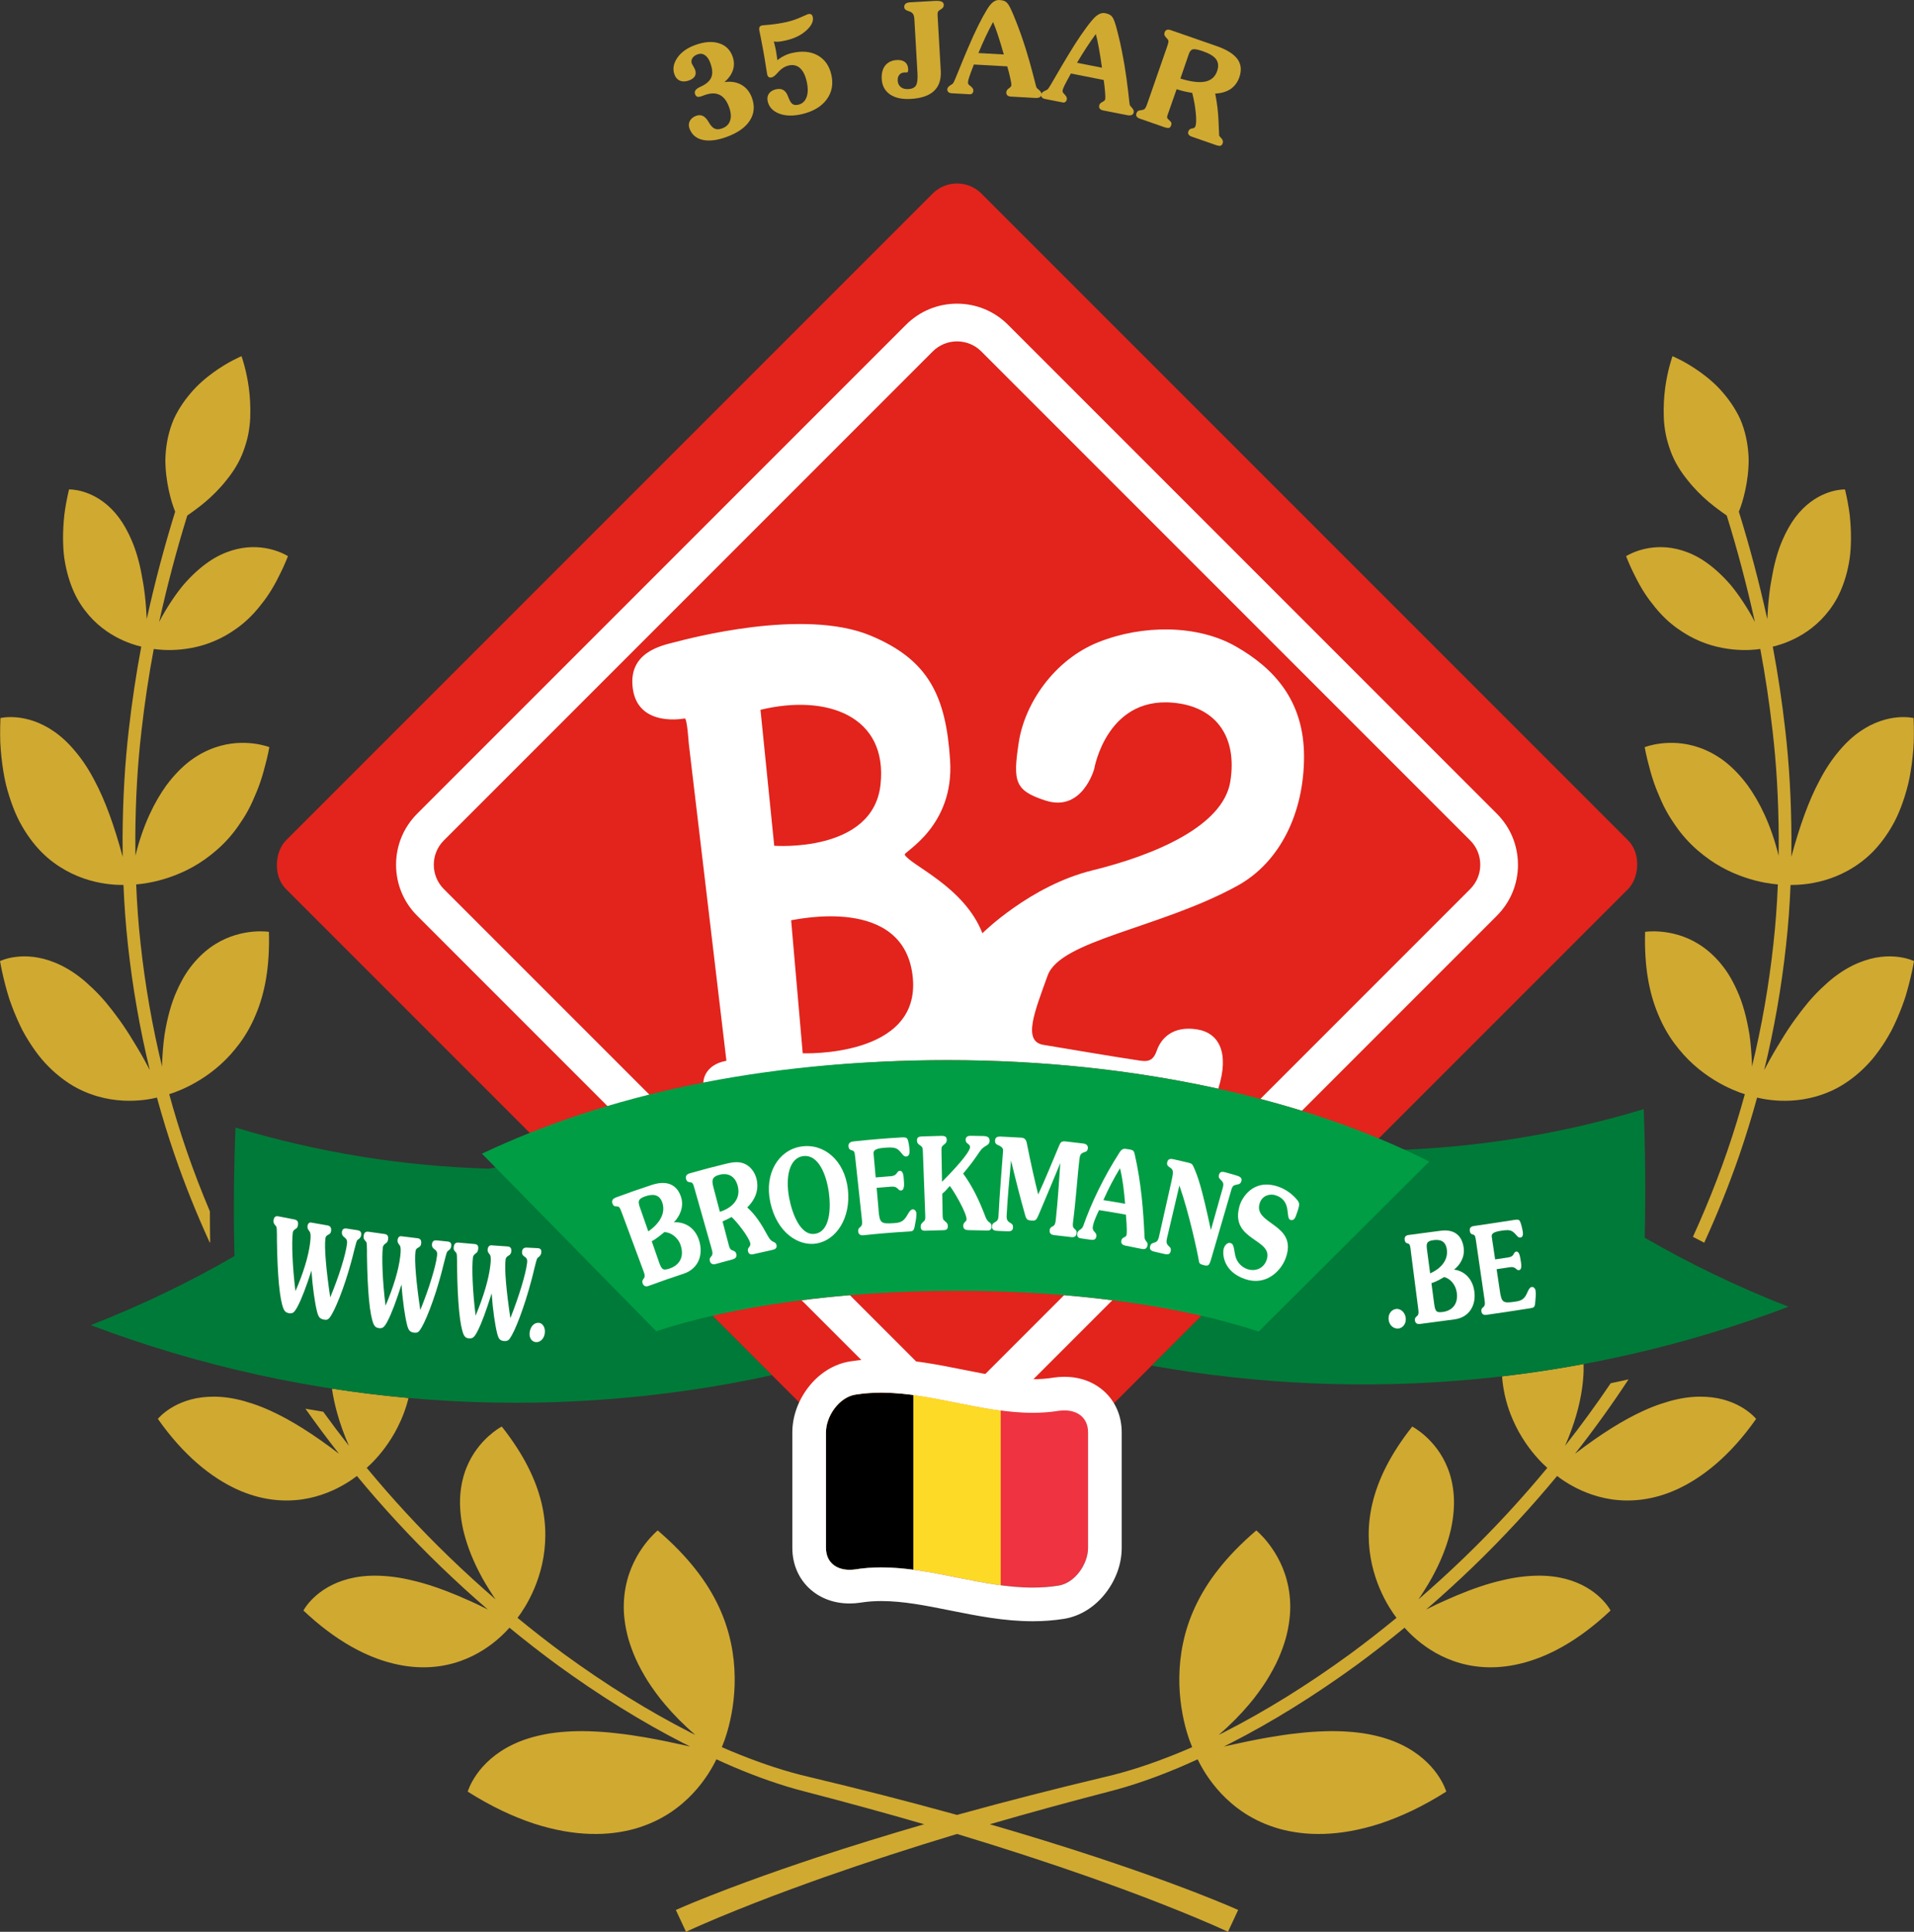 <?xml version="1.0" encoding="UTF-8"?>
<svg id="Layer_2" data-name="Layer 2" xmlns="http://www.w3.org/2000/svg" xmlns:xlink="http://www.w3.org/1999/xlink" viewBox="0 0 796.39 803.63">
  <rect x="0" y="0" width="796.39" height="803.63" fill="#333333" stroke="none"/>
  <defs>
    <style>
      .cls-1 {
        fill: none;
      }

      .cls-2 {
        fill: #ef3340;
      }

      .cls-3 {
        fill: #e2241c;
      }

      .cls-4 {
        fill: #d0a931;
      }

      .cls-5 {
        clip-path: url(#clippath-1);
      }

      .cls-6 {
        fill: #fff;
      }

      .cls-7 {
        fill: #007a38;
      }

      .cls-8 {
        fill: #fdda25;
      }

      .cls-9 {
        fill: #009d44;
      }
    </style>
    <clipPath id="clippath-1">
      <path class="cls-1" d="M440.41,659.63c-28.14,4.49-56.28-11.26-84.42-6.76-6.8,1.03-12.31-2.12-12.31-8.93,0-16.02,0-32.05,0-48.07,0-6.79,5.51-14.66,12.31-15.7,28.14-4.49,56.28,11.26,84.42,6.77,6.8-1.03,12.31,2.12,12.31,8.93,0,16.02,0,32.05,0,48.07,0,6.79-5.51,14.66-12.31,15.7Z"/>
    </clipPath>
  </defs>
  <g id="Laag_1" data-name="Laag 1">
    <g id="broekmans-logo-35j-be">
      <g>
        <path class="cls-4" d="M75.18,479.65l-2.5.87c4.23,12.26,9.1,24.41,14.58,36.37.06-.03.12-.07.18-.1-.07-4.28-.1-8.57-.11-12.86-3.52-8.31-6.74-16.69-9.65-25.14-2.68-7.77-5.1-15.65-7.28-23.6,1.32-.41,3.08-1.04,5.12-1.93,4.56-1.97,10.51-5.28,16.15-10.34,1.41-1.27,2.81-2.64,4.15-4.13,1.34-1.49,2.65-3.09,3.94-4.82,2.56-3.47,4.81-7.4,6.66-11.88,3.83-9.01,5.87-20.08,5.47-34.44,0,0-2.65-.44-6.77-.06-2.05.19-4.48.59-7.11,1.38-2.64.79-5.48,1.97-8.33,3.74-2.86,1.76-5.75,4.13-8.53,7.3-1.38,1.59-2.77,3.38-4.03,5.4-1.24,2.01-2.43,4.26-3.53,6.76-2.29,5.03-3.95,11.03-5.13,18.3-.51,3.61-.83,7.52-1.01,11.77-.02.48-.01.98-.02,1.47-4.08-16.8-7.07-33.91-8.94-51.17l-2.63.29,2.63-.3c-.88-7.91-1.48-16.07-1.83-24.61,1.38-.11,3.24-.32,5.43-.74,4.89-.9,11.43-2.8,18.06-6.48,3.34-1.85,6.62-4.13,9.86-6.95,3.27-2.82,6.38-6.17,9.14-10.15,1.39-1.99,2.81-4.15,4.06-6.48,1.28-2.33,2.37-4.84,3.49-7.54,1.13-2.7,2.13-5.6,2.98-8.72.4-1.56.85-3.17,1.27-4.84.42-1.68.79-3.41,1.12-5.2,0,0-2.51-1.01-6.61-1.52-4.11-.5-9.8-.52-16.18,1.72-3.19,1.12-6.56,2.82-9.98,5.33-3.34,2.52-6.71,5.85-10.01,10.27-4.97,6.85-9.74,16.37-12.95,29.34-.03-2.5-.05-5.03-.04-7.61.09-15.83.93-30.28,2.55-44.18l-2.63-.31,2.63.3c1.3-11.54,3.02-22.99,5.12-34.18,1.11.16,2.54.31,4.22.39,4.2.19,9.95-.12,16.14-1.95,3.09-.91,6.29-2.21,9.46-4,3.15-1.8,6.45-4.06,9.5-6.97,1.54-1.46,3.04-3.07,4.48-4.85,1.45-1.79,2.95-3.73,4.33-5.88,1.39-2.15,2.72-4.49,3.96-7.04,1.3-2.55,2.59-5.31,3.75-8.31,0,0-1.92-1.26-5.25-2.34-3.33-1.06-8.07-1.95-13.75-1.05-2.84.45-5.92,1.35-9.18,2.92-3.27,1.57-6.56,3.84-10.04,6.98-1.73,1.58-3.48,3.38-5.26,5.42-1.72,2.06-3.42,4.39-5.14,6.98-.85,1.3-1.71,2.67-2.57,4.11-.82,1.37-1.64,2.82-2.4,4.35.05-.22.09-.45.14-.67,3.27-14.76,7.16-29.43,11.57-43.62.94-.63,2-1.41,3.22-2.3,1.3-.95,2.72-2.05,4.18-3.28,2.94-2.48,6.04-5.51,8.82-9.05,2.89-3.52,5.44-7.56,7.14-12.17.82-2.31,1.55-4.61,1.99-6.93.46-2.31.72-4.62.83-6.89.17-4.56-.08-8.87-.6-12.66-1.04-7.57-3.02-12.99-3.02-12.99,0,0-5.25,2.1-11.59,6.67-3.17,2.29-6.64,5.18-9.65,8.79-1.53,1.8-2.99,3.75-4.31,5.86-1.3,2.11-2.54,4.35-3.4,6.8-1.81,4.88-2.59,9.87-2.73,14.58-.04,4.74.58,9.2,1.4,13.01.41,1.91.87,3.65,1.34,5.19.44,1.44.92,2.7,1.33,3.77-4.45,14.34-8.39,29.16-11.69,44.09-.05.21-.09.43-.13.64-.11-1.71-.22-3.37-.32-4.96-.12-1.69-.27-3.33-.45-4.9-.36-3.16-.85-6.1-1.39-8.83-.5-2.71-1.1-5.22-1.78-7.54-1.35-4.65-3.1-8.56-4.91-11.79-1.81-3.24-3.84-5.84-5.91-7.91-4.16-4.15-8.54-6.2-11.9-7.17s-5.69-.87-5.69-.87c-.87,3.77-1.55,7.32-1.96,10.7-.36,3.4-.53,6.6-.52,9.61.03,3.01.16,5.8.55,8.45.4,2.64.94,5.1,1.6,7.39,1.33,4.57,3.05,8.41,5.21,11.7,2.14,3.28,4.54,5.96,7,8.15,4.93,4.37,10.13,6.81,14.09,8.19,1.6.56,2.99.94,4.09,1.2-2.12,11.32-3.86,22.89-5.18,34.56h0c-.82,7.05-1.44,14.24-1.87,21.66-.43,7.43-.67,15.09-.72,23.11,0,2.75.02,5.45.05,8.12-3.59-13.26-7.36-23.57-11.64-31.59-2.63-5.1-5.48-9.27-8.41-12.67-2.83-3.38-5.75-5.98-8.62-7.96-5.75-3.97-11.29-5.42-15.4-5.8-4.12-.38-6.8.28-6.8.28-.1,2.36-.14,4.65-.13,6.87,0,2.21.07,4.35.27,6.43.34,4.16.87,8.03,1.56,11.61.69,3.58,1.7,6.91,2.75,9.95,1.07,3.06,2.22,5.84,3.57,8.38,2.72,5.09,5.8,9.19,9.04,12.49,3.26,3.3,6.8,5.8,10.21,7.7,6.85,3.8,13.48,5.21,18.4,5.73,2.25.24,4.13.29,5.52.28.36,8.66.97,16.94,1.86,24.97.95,8.78,2.19,17.52,3.71,26.2,1.51,8.68,3.31,17.3,5.39,25.84-.26-.5-.54-1.01-.8-1.5-1.99-3.79-4.03-7.27-6.03-10.48-3.83-6.45-7.8-11.77-11.46-16.19-1.86-2.2-3.73-4.17-5.58-5.92-1.84-1.76-3.58-3.31-5.36-4.66-3.52-2.7-6.97-4.63-10.22-5.95-3.26-1.33-6.3-2.06-9.03-2.39-2.74-.33-5.2-.25-7.25,0-4.1.5-6.6,1.74-6.6,1.74.83,4.71,1.91,9.07,3.06,13.1.56,2.02,1.24,3.94,1.94,5.79.69,1.84,1.41,3.61,2.16,5.29.74,1.69,1.51,3.3,2.29,4.83.83,1.53,1.69,2.98,2.55,4.36,1.73,2.76,3.52,5.23,5.35,7.43,3.75,4.39,7.72,7.71,11.61,10.22,1.94,1.26,3.92,2.3,5.89,3.16,1.96.86,3.89,1.55,5.77,2.1,7.53,2.17,14.31,2.06,19.23,1.48,2.24-.27,4.09-.64,5.45-.97,2.21,8.06,4.66,16.04,7.37,23.91l2.51-.86Z"/>
        <path class="cls-4" d="M725.48,585.88c-3.49-2.21-8.74-4.44-15.7-4.8-3.5-.2-7.43.05-11.77.98-2.17.46-4.41,1.11-6.82,1.91-2.41.8-4.92,1.78-7.53,2.99-8.21,3.74-17.48,9.52-28.32,17.8,7.9-10.05,15.34-20.38,22.26-30.93-2.47.56-4.94,1.09-7.41,1.6-5.98,8.85-12.31,17.54-18.98,26.02,3.88-8.88,6.06-16.8,7.05-23.72.39-2.69.6-5.24.66-7.62.02-.91.02-1.8-.01-2.67-11.26,2.11-22.58,3.82-33.93,5.13.26,3.5.84,6.79,1.65,9.87.77,2.94,1.75,5.69,2.88,8.25,3.03,6.96,7.06,12.39,10.4,16.06,1.5,1.67,2.86,2.96,3.9,3.88-5.24,6.33-10.66,12.55-16.27,18.62-11.69,12.68-24.2,24.74-37.36,36.11.27-.39.55-.78.81-1.18,2.32-3.56,4.39-6.89,6.04-10.18,3.38-6.51,5.45-12.51,6.69-17.83,1.15-5.41,1.48-10.14,1.15-14.36-.33-4.23-1.24-7.88-2.48-11.02-2.46-6.27-6.23-10.59-9.29-13.35-3.08-2.77-5.48-3.99-5.48-3.99-9.15,11.54-14.14,21.99-16.49,31.56-2.33,9.58-1.94,18.3-.29,25.72,1.66,7.44,4.59,13.55,7.16,17.78,1.16,1.91,2.23,3.42,3.07,4.52-6.37,5.22-12.86,10.3-19.51,15.18-8.74,6.36-17.5,12.27-26.22,17.68-8.71,5.4-17.39,10.31-25.96,14.68v.02c-.75.38-1.52.74-2.28,1.11,4.94-4.24,9.09-8.49,12.58-12.63,1.41-1.64,2.7-3.3,3.89-4.94,1.19-1.63,2.3-3.22,3.31-4.8,1.99-3.22,3.66-6.24,4.99-9.22,1.32-2.99,2.35-5.83,3.12-8.55.75-2.75,1.25-5.36,1.54-7.84.61-4.93.31-9.46-.43-13.39-1.5-7.89-4.94-13.77-7.89-17.72-2.97-3.94-5.48-5.95-5.48-5.95-6.42,5.52-11.59,10.86-15.74,16.17-4.17,5.25-7.31,10.49-9.7,15.6-2.39,5.14-4,10.14-5.03,15.09-1.05,4.86-1.5,9.66-1.56,14.15-.13,8.93,1.4,16.94,3.06,22.6.8,2.77,1.64,4.99,2.29,6.55-2.46,1.07-4.94,2.12-7.43,3.11-9.5,3.8-19.15,7.04-29.07,9.33-20.15,4.8-40.23,9.91-60.21,15.43-.38.1-.76.22-1.14.32-.38-.1-.76-.22-1.14-.32-19.98-5.52-40.06-10.63-60.21-15.43-9.92-2.29-19.57-5.53-29.07-9.33-2.5-.99-4.97-2.04-7.43-3.11.65-1.56,1.49-3.78,2.29-6.55,1.66-5.66,3.19-13.67,3.05-22.6-.05-4.49-.51-9.29-1.55-14.15-1.03-4.95-2.65-9.95-5.03-15.09-2.39-5.11-5.54-10.35-9.71-15.6-4.15-5.31-9.31-10.65-15.73-16.17,0,0-2.51,2.01-5.48,5.95-2.96,3.95-6.39,9.83-7.89,17.72-.74,3.93-1.04,8.46-.44,13.39.3,2.48.8,5.09,1.55,7.84.77,2.72,1.8,5.56,3.12,8.55,1.33,2.98,3,6,4.99,9.22,1,1.58,2.11,3.17,3.3,4.8,1.19,1.64,2.49,3.3,3.9,4.94,3.49,4.14,7.64,8.39,12.58,12.63-.76-.37-1.53-.73-2.29-1.11v-.02c-17.13-8.74-34.69-19.63-52.17-32.36-6.65-4.88-13.14-9.96-19.51-15.18.84-1.1,1.91-2.61,3.07-4.52,2.57-4.23,5.49-10.34,7.16-17.78,1.64-7.42,2.04-16.14-.29-25.72-2.34-9.54-7.32-19.95-16.4-31.45-.03-.04-.06-.07-.09-.11,0,0-.07.03-.2.11-.63.34-2.73,1.58-5.28,3.88-3.06,2.76-6.83,7.08-9.3,13.35-1.23,3.14-2.14,6.79-2.48,11.02-.32,4.22,0,8.95,1.16,14.36,1.23,5.32,3.31,11.32,6.69,17.83,1.65,3.29,3.71,6.62,6.03,10.18.26.4.55.79.82,1.18-13.16-11.37-25.67-23.43-37.37-36.11-5.6-6.07-11.02-12.29-16.26-18.62,1.03-.92,2.39-2.21,3.9-3.88,3.24-3.56,7.12-8.76,10.1-15.42.1-.21.2-.42.29-.64,1.24-2.81,2.3-5.86,3.11-9.13-10.65-.95-21.28-2.25-31.87-3.89.48,3.28,1.21,6.78,2.27,10.51,1.17,4.15,2.74,8.58,4.79,13.28-3.67-4.67-7.23-9.4-10.69-14.18-2.47-.4-4.94-.81-7.4-1.25,4.48,6.34,9.13,12.59,13.96,18.73-10.83-8.28-20.11-14.06-28.31-17.8-2.61-1.21-5.12-2.19-7.53-2.99-2.41-.8-4.65-1.45-6.83-1.91-4.34-.93-8.27-1.18-11.77-.98-6.95.36-12.2,2.59-15.69,4.8-3.5,2.21-5.23,4.38-5.23,4.38,10.9,15.51,22.39,24.42,32.69,29.21,10.37,4.77,19.74,5.37,27.43,4.27,7.73-1.15,13.91-4.07,18.15-6.63,1.93-1.17,3.45-2.25,4.55-3.1,5.3,6.4,10.78,12.68,16.45,18.83,11.9,12.9,24.62,25.16,38.01,36.71-.52-.26-1.05-.52-1.56-.77-3.82-1.93-7.54-3.52-10.97-5.01-6.96-2.9-13.14-4.99-18.77-6.28-5.56-1.38-10.58-1.94-15.01-2-4.41-.07-8.3.45-11.68,1.33-6.78,1.77-11.47,4.98-14.46,7.84-2.99,2.85-4.27,5.32-4.27,5.32,13.66,12.91,26.52,19.47,37.58,22.11,11.06,2.67,20.33,1.52,27.71-1.08,7.35-2.58,12.85-6.61,16.54-9.95,1.68-1.52,2.98-2.89,3.9-3.93,6.44,5.28,13.01,10.41,19.73,15.35l1.56-2.13-1.55,2.14c17.71,12.89,35.5,23.93,52.89,32.8v-.02c.85.44,1.7.85,2.54,1.28-6.54-1.47-12.59-2.74-18.2-3.72-2.24-.37-4.4-.72-6.48-1.04-2.09-.31-4.14-.55-6.11-.76-3.91-.48-7.63-.7-11.09-.82-3.45-.12-6.69-.05-9.73.17-3.02.19-5.84.54-8.47,1.03-5.27.99-9.69,2.41-13.49,4.22-7.58,3.58-12.38,8.43-15.21,12.46-2.85,4.03-3.75,7.23-3.75,7.23,9.74,6.19,19,10.47,27.51,13.29,8.57,2.77,16.37,4.09,23.42,4.3,7.03.23,13.3-.66,18.73-2.18,5.49-1.59,10.13-3.8,14.1-6.35,7.96-5.16,13.04-11.44,16.28-16.43,1.57-2.44,2.69-4.55,3.42-6.07,2.49,1.14,5,2.26,7.52,3.33,9.62,4.06,19.55,7.62,29.73,10.19,16.47,4.27,32.87,8.76,49.2,13.49-14.99,4.35-29.9,8.94-44.74,13.83-9.84,3.29-19.67,6.65-29.42,10.26-2.44.89-4.88,1.8-7.31,2.73-2.43.92-4.86,1.85-7.29,2.82-4.87,1.91-9.63,3.85-14.56,6.02l4.24,9.08c4.49-2.09,9.26-4.15,13.97-6.11,2.36-.99,4.74-1.96,7.12-2.91,2.38-.97,4.76-1.92,7.16-2.84,9.57-3.76,19.24-7.28,28.94-10.74,18.36-6.46,36.9-12.46,55.56-18.1,18.66,5.64,37.2,11.64,55.56,18.1,9.7,3.46,19.37,6.98,28.93,10.74,2.4.92,4.79,1.87,7.16,2.84,2.39.95,4.76,1.92,7.12,2.91,4.72,1.96,9.49,4.02,13.98,6.11l4.23-9.08c-4.92-2.17-9.68-4.11-14.56-6.02-2.42-.97-4.85-1.9-7.29-2.82-2.43-.93-4.86-1.84-7.3-2.73-9.76-3.61-19.58-6.97-29.43-10.26-14.83-4.89-29.75-9.48-44.73-13.83,16.32-4.73,32.73-9.22,49.19-13.49,10.19-2.57,20.12-6.13,29.74-10.19,2.52-1.07,5.02-2.19,7.51-3.33.74,1.52,1.86,3.63,3.43,6.07,3.24,4.99,8.32,11.27,16.28,16.43,3.97,2.55,8.61,4.76,14.1,6.35,5.42,1.52,11.7,2.41,18.72,2.18,7.05-.21,14.86-1.53,23.43-4.3,8.51-2.82,17.77-7.1,27.5-13.29,0,0-.89-3.2-3.74-7.23-2.84-4.03-7.64-8.88-15.22-12.46-3.79-1.81-8.21-3.23-13.49-4.22-2.63-.49-5.45-.84-8.46-1.03-3.04-.22-6.29-.29-9.74-.17s-7.18.34-11.09.82c-1.97.21-4.01.45-6.1.76-2.09.32-4.24.67-6.48,1.04-5.61.98-11.66,2.25-18.21,3.72.85-.43,1.69-.84,2.53-1.28v.02c17.4-8.87,35.2-19.91,52.91-32.8l-1.56-2.14,1.57,2.13c6.72-4.94,13.29-10.07,19.73-15.35.92,1.04,2.22,2.41,3.9,3.93,3.69,3.34,9.19,7.37,16.54,9.95,7.37,2.6,16.64,3.75,27.71,1.08,11.06-2.64,23.92-9.2,37.57-22.11,0,0-1.27-2.47-4.26-5.32-2.99-2.86-7.69-6.07-14.46-7.84-3.38-.88-7.27-1.4-11.68-1.33-4.43.06-9.46.62-15.01,2-5.64,1.29-11.82,3.38-18.77,6.28-3.43,1.49-7.16,3.08-10.97,5.01-.51.25-1.04.51-1.57.77,13.39-11.55,26.12-23.82,38.01-36.71,5.67-6.14,11.16-12.43,16.46-18.83,1.1.85,2.61,1.93,4.54,3.1,4.25,2.56,10.42,5.48,18.16,6.63,7.69,1.1,17.06.5,27.42-4.27,10.31-4.79,21.8-13.7,32.69-29.21,0,0-1.73-2.17-5.22-4.38Z"/>
        <path class="cls-4" d="M789.79,398.07c-2.05-.25-4.5-.33-7.24,0-2.73.33-5.77,1.06-9.03,2.39-3.26,1.32-6.7,3.25-10.23,5.95-1.77,1.35-3.52,2.9-5.36,4.66-1.85,1.75-3.71,3.72-5.58,5.92-3.65,4.42-7.62,9.74-11.45,16.19-2,3.21-4.04,6.69-6.03,10.48-.27.49-.54,1-.81,1.5,4.16-17.08,7.21-34.48,9.1-52.04.9-8.03,1.51-16.31,1.86-24.97,1.39.01,3.28-.04,5.52-.28,4.92-.52,11.56-1.93,18.41-5.73,3.41-1.9,6.94-4.4,10.21-7.7,3.24-3.3,6.32-7.4,9.04-12.49,1.35-2.54,2.49-5.32,3.57-8.37,1.04-3.05,2.05-6.38,2.75-9.96.69-3.58,1.22-7.45,1.56-11.61.19-2.08.26-4.22.26-6.43.01-2.22-.03-4.51-.12-6.87,0,0-2.69-.66-6.8-.28-4.12.38-9.66,1.83-15.4,5.8-2.88,1.98-5.79,4.58-8.63,7.96-2.92,3.4-5.77,7.57-8.4,12.67-4.29,8.02-8.05,18.33-11.65,31.59.04-2.68.06-5.37.05-8.13-.1-16.02-.94-30.66-2.58-44.75h0c-1.32-11.68-3.06-23.25-5.18-34.57,1.1-.26,2.49-.64,4.09-1.2,3.95-1.38,9.15-3.82,14.08-8.19,2.47-2.19,4.87-4.87,7.01-8.15,2.16-3.29,3.87-7.13,5.21-11.7.66-2.29,1.2-4.75,1.59-7.39.39-2.65.53-5.44.55-8.45.01-3.01-.15-6.21-.51-9.61-.41-3.38-1.09-6.93-1.96-10.7,0,0-2.33-.1-5.69.87s-7.75,3.02-11.9,7.17c-2.08,2.07-4.1,4.67-5.91,7.91-1.82,3.23-3.57,7.14-4.92,11.79-.68,2.32-1.27,4.83-1.77,7.54-.54,2.73-1.04,5.67-1.39,8.83-.18,1.57-.34,3.21-.46,4.9-.1,1.59-.2,3.25-.31,4.96-.05-.22-.09-.44-.14-.65-3.3-14.92-7.23-29.74-11.69-44.08.42-1.07.9-2.33,1.34-3.77.46-1.54.93-3.28,1.34-5.19.82-3.81,1.44-8.27,1.4-13.01-.15-4.71-.93-9.7-2.73-14.58-.87-2.45-2.11-4.69-3.41-6.8-1.32-2.11-2.77-4.06-4.3-5.86-3.01-3.61-6.48-6.5-9.65-8.79-6.34-4.57-11.6-6.67-11.6-6.67,0,0-1.98,5.42-3.02,12.99-.51,3.79-.77,8.1-.6,12.66.11,2.27.37,4.58.83,6.89.45,2.32,1.18,4.62,1.99,6.93,1.7,4.61,4.26,8.65,7.15,12.17,2.78,3.54,5.88,6.57,8.81,9.05,1.47,1.23,2.89,2.33,4.19,3.28,1.21.89,2.28,1.67,3.22,2.3,4.4,14.19,8.3,28.85,11.56,43.61.05.22.1.45.14.68-.75-1.53-1.57-2.97-2.39-4.35-.86-1.44-1.72-2.81-2.58-4.11-1.72-2.59-3.41-4.92-5.14-6.98-1.77-2.04-3.53-3.84-5.26-5.42-3.47-3.14-6.77-5.41-10.03-6.98s-6.34-2.47-9.18-2.92c-5.68-.9-10.42-.01-13.75,1.05-3.33,1.08-5.25,2.34-5.25,2.34,1.16,3,2.44,5.76,3.74,8.31,1.25,2.55,2.57,4.89,3.96,7.04,1.38,2.15,2.89,4.09,4.34,5.88,1.44,1.78,2.94,3.39,4.47,4.85,3.05,2.91,6.36,5.17,9.51,6.97,3.16,1.79,6.36,3.09,9.46,4,6.19,1.83,11.94,2.14,16.14,1.95,1.68-.08,3.11-.23,4.22-.39,2.1,11.19,3.81,22.64,5.12,34.18l2.63-.3-2.63.31c1.62,13.9,2.45,28.36,2.55,44.18.01,2.58-.01,5.1-.04,7.61-3.21-12.97-7.99-22.49-12.95-29.34-3.3-4.42-6.68-7.75-10.01-10.27-3.42-2.51-6.8-4.21-9.99-5.33-6.38-2.24-12.07-2.22-16.17-1.72-4.1.51-6.61,1.52-6.61,1.52.33,1.79.7,3.52,1.11,5.2.42,1.67.87,3.28,1.27,4.84.86,3.12,1.86,6.02,2.99,8.72,1.12,2.7,2.2,5.21,3.49,7.54,1.25,2.33,2.67,4.49,4.06,6.48,2.75,3.98,5.87,7.33,9.13,10.15,3.25,2.82,6.53,5.1,9.87,6.95,6.63,3.68,13.17,5.58,18.05,6.48,2.2.41,4.05.63,5.44.74-.35,8.54-.96,16.7-1.84,24.61l2.63.3-2.63-.29c-1.86,17.26-4.85,34.37-8.93,51.17,0-.49,0-.99-.02-1.47-.18-4.25-.5-8.16-1.01-11.77-1.19-7.27-2.84-13.27-5.13-18.3-1.11-2.5-2.29-4.75-3.54-6.76-1.25-2.02-2.65-3.81-4.02-5.4-2.78-3.17-5.68-5.54-8.53-7.3-2.85-1.77-5.69-2.95-8.33-3.74-2.64-.79-5.06-1.19-7.12-1.38-4.11-.38-6.77.06-6.77.06-.4,14.36,1.65,25.43,5.48,34.44,1.85,4.48,4.09,8.41,6.65,11.88,1.3,1.73,2.61,3.33,3.94,4.82,1.35,1.49,2.74,2.86,4.15,4.13,5.65,5.06,11.6,8.37,16.15,10.34,2.05.89,3.81,1.52,5.13,1.93-2.19,7.95-4.61,15.83-7.28,23.6-2.81,8.13-5.9,16.21-9.27,24.21-1.62,3.86-3.3,7.7-5.05,11.53,1.56.83,3.13,1.64,4.7,2.43,5.49-11.99,10.37-24.15,14.62-36.44,2.71-7.88,5.17-15.86,7.38-23.92,1.35.33,3.2.7,5.45.97,4.91.58,11.7.69,19.23-1.48,1.88-.55,3.81-1.24,5.77-2.1s3.94-1.9,5.88-3.16c3.89-2.51,7.87-5.83,11.61-10.22,1.83-2.2,3.62-4.67,5.36-7.43.86-1.38,1.71-2.83,2.54-4.36.79-1.53,1.56-3.14,2.3-4.83.74-1.68,1.46-3.45,2.16-5.29.69-1.85,1.38-3.77,1.93-5.79,1.15-4.03,2.24-8.39,3.06-13.1,0,0-2.49-1.24-6.6-1.74Z"/>
      </g>
      <g>
        <g>
          <path class="cls-7" d="M744.15,543.61c-21.19-8.28-41.17-17.92-59.81-28.72.42-17.9.28-35.73-.43-53.47-34.41,10.4-69.88,16.1-105.44,17.09-2.75-.46-5.48-.98-8.21-1.49l-91.09,91.09c88.37,15.79,179.95,7.63,264.98-24.5Z"/>
          <path class="cls-7" d="M203.43,486.16c-35.56-.99-71.03-6.69-105.44-17.09-.71,17.74-.85,35.57-.43,53.47-18.64,10.8-38.62,20.45-59.81,28.72,90.97,34.38,189.45,41.29,283.46,20.82l-91.33-91.33c-8.7,2.08-17.51,3.91-26.45,5.41Z"/>
        </g>
        <rect class="cls-3" x="193.61" y="155.13" width="409.19" height="409.19" rx="14.34" ry="14.34" transform="translate(371 -176.21) rotate(45)"/>
        <g>
          <path class="cls-6" d="M577.8,549.07c-.32-2.63,1.33-4.32,3.08-4.54,1.71-.21,3.7,1.18,4.02,3.71.31,2.48-1.3,4.22-2.98,4.43-1.73.21-3.81-1.02-4.12-3.6Z"/>
          <path class="cls-6" d="M587,520.18c-.25-1.97-.34-2.68-1.23-2.88-.93-.24-1.2-.67-1.32-1.58-.17-1.36.77-1.85,1.57-1.95,4.43-.57,8.85-1.16,13.28-1.76,6.65-.91,9.12,2.84,9.71,6.99.58,4.09-1.69,7.4-4.01,9.16,3.86.44,7.63,3.35,8.44,8.95.83,5.75-1.98,10.9-8.19,11.75-4.82.66-9.65,1.3-14.48,1.92-.82.11-1.88-.12-2.05-1.48-.12-.91.26-1.27.73-1.69.9-.68.87-1.5.64-3.27-1.04-8.06-2.07-16.11-3.11-24.17ZM595.06,529.72c3.1-1.33,7.69-4.59,6.95-9.94-.55-3.99-3.38-4.17-5.65-3.86-2.89.39-2.93,1.52-2.59,4.1.43,3.23.86,6.47,1.29,9.7ZM596.76,542.5c.43,3.23.98,3.63,3.62,3.27,3.36-.45,6.49-2.84,5.76-8.09-.47-3.39-2.85-5.83-5.23-6.43-1.64.94-3.39,1.95-5.31,2.56.38,2.9.77,5.79,1.15,8.69Z"/>
          <path class="cls-6" d="M624.02,536.75c.77,5.19,1.28,5.49,6.35,4.76,2.23-.34,3.67-.72,4.9-3.33.45-1,1.07-2.64,2.04-2.8.67-.1,1.45.49,1.6,1.45.22,1.36.04,3.4-.1,4.71-.15,2.19-.42,2.44-2.1,2.7-6.08.95-12.17,1.87-18.25,2.75-.82.12-1.88-.09-2.08-1.45-.13-.91.23-1.27.71-1.7.89-.7.85-1.52.59-3.28-1.17-8.04-2.34-16.07-3.5-24.11-.29-1.97-.39-2.67-1.27-2.86-.93-.23-1.22-.65-1.35-1.56-.2-1.36.74-1.86,1.54-1.98,5.69-.83,11.37-1.68,17.05-2.57,1.1-.17,1.73-.17,2.1.29.6.73,1.21,3.63,1.37,4.69.18,1.16-.02,2.22-.98,2.37-.81.13-1.33-.57-1.92-1.25-1.72-1.9-2.51-2.14-6.35-1.55-3.77.57-3.79,1.65-3.64,2.66.46,3.07.92,6.15,1.38,9.22,1.85-.28,3.71-.56,5.56-.84,2.61-.4,1.92-2.2,3.17-2.4,1.29-.2,1.63,2.02,1.83,3.28.21,1.36.85,4.2-.63,4.43-1.26.19-1.23-1.61-3.74-1.23-1.86.28-3.72.57-5.58.84.43,2.91.87,5.81,1.3,8.72Z"/>
        </g>
        <path class="cls-6" d="M506.9,452.93c4.73-14.91.41-23.28-8.93-24.72-9.56-1.47-14.71,3.26-16.67,8.9s-5.15,4.33-10.3,3.6c-5.15-.74-26.09-4.24-36.87-6.05-8.75-1.47-3.62-13.81,1.78-28.83,5.3-14.75,46.69-19.65,78.89-37.31,17.9-9.82,27.79-30.49,27.79-53.78s-12.51-36.78-28.45-45.86c-15.94-9.07-38.75-9.07-57.14-1.72-18.39,7.36-30.65,25.5-33.11,41.69-2.45,16.19-1.8,20.03,11.2,24.2,15.29,4.9,20.19-13.16,20.19-13.16,0,0,5.4-32.04,35.56-27.22,15.06,2.41,24.03,13.73,21.09,32.37-2.94,18.64-31.39,30.65-57.38,37.03-25.89,6.35-45.78,26.16-45.78,26.16-7.6-19.45-29.92-28.23-32.34-32.68-.6-1.11,20.65-11.63,18.9-39.18-1.71-26.85-8.98-41.91-33.11-51.96-27.92-11.63-75.77,1.28-81.54,2.76-5.33,1.36-19.81,4.22-17.3,19.8,2.54,15.76,21.5,11.91,21.5,11.91,1.01-.37,1.69,10.28,1.69,10.28l15.68,132.12c-9.32,1.72-9.56,8.58-9.56,8.58l-.06.78c31.6-6.19,65.83-9.61,101.62-9.61,39.98,0,78.03,4.26,112.62,11.9ZM322.15,351.85l-5.72-56.57c27.71-6.7,53.05,2.62,49.94,31.14-3.11,28.53-44.22,25.42-44.22,25.42ZM334,438.17l-4.82-55.34c2.21-.25,47.17-10.54,50.61,23.71,3.38,33.6-45.78,31.63-45.78,31.63Z"/>
        <g>
          <path class="cls-1" d="M353.63,538.79l34.45,34.45c2.71,2.71,6.3,4.2,10.13,4.2s7.42-1.49,10.13-4.2l34.44-34.44c-14.22-1.19-29.16-1.82-44.57-1.82s-30.35.63-44.57,1.82Z"/>
          <path class="cls-1" d="M524.39,457.18l87.32-87.32c2.71-2.71,4.2-6.3,4.2-10.13s-1.49-7.42-4.2-10.13l-203.38-203.38c-2.71-2.71-6.3-4.2-10.13-4.2s-7.42,1.49-10.13,4.2l-203.38,203.38c-2.71,2.71-4.2,6.3-4.2,10.13s1.49,7.42,4.19,10.13l85.72,85.72c37.52-9.3,79.5-14.54,123.87-14.54,46.85,0,91.04,5.84,130.11,16.14Z"/>
          <path class="cls-6" d="M408.33,573.24c-2.71,2.71-6.3,4.2-10.13,4.2s-7.42-1.49-10.13-4.2l-34.45-34.45c-6.88.57-13.56,1.29-20.08,2.12l43.42,43.42c5.67,5.67,13.21,8.79,21.23,8.79s15.56-3.12,21.23-8.79l43.42-43.42c-6.51-.82-13.2-1.54-20.08-2.12l-34.44,34.44Z"/>
          <path class="cls-6" d="M631.6,359.73c0-8.02-3.12-15.56-8.79-21.23l-203.38-203.38c-5.67-5.67-13.21-8.79-21.23-8.79s-15.56,3.12-21.23,8.79l-203.38,203.38c-5.67,5.67-8.79,13.21-8.79,21.23s3.12,15.56,8.79,21.23l79.31,79.31c5.71-1.67,11.57-3.22,17.51-4.69l-85.72-85.72c-2.71-2.71-4.19-6.3-4.19-10.13s1.49-7.42,4.2-10.13l203.38-203.38c2.71-2.71,6.3-4.2,10.13-4.2s7.42,1.49,10.13,4.2l203.38,203.38c2.71,2.71,4.2,6.3,4.2,10.13s-1.49,7.42-4.2,10.13l-87.32,87.32c5.87,1.55,11.65,3.17,17.28,4.91l81.14-81.14c5.67-5.67,8.79-13.21,8.79-21.23Z"/>
        </g>
        <path class="cls-9" d="M398.2,536.97c49.46,0,94.06,6.52,125.54,16.96l70.96-70.72c-51.78-26.1-122.47-42.18-200.43-42.18s-142.64,14.74-193.74,38.9l72.52,73.86c31.46-10.36,75.89-16.82,125.14-16.82Z"/>
        <g>
          <path class="cls-6" d="M258.72,504.51c-.73-1.96-.99-2.66-2.04-2.62-1.11.01-1.52-.34-1.86-1.25-.51-1.35.46-2.12,1.37-2.46,4.97-1.85,9.97-3.6,15-5.25,7.58-2.47,11,1.05,12.25,5.25,1.24,4.16-.8,8.02-3.05,10.31,4.35-.31,8.91,2.09,10.58,7.8,1.71,5.88-.43,11.61-6.64,13.62-4.85,1.58-9.67,3.26-14.47,5.04-.82.3-1.95.33-2.46-1.02-.34-.9-.04-1.36.35-1.91.77-.92.55-1.75-.11-3.51-2.97-8.01-5.95-16.02-8.92-24.02ZM269.74,512.27c3.1-2.12,7.6-6.47,5.88-11.87-1.3-4.03-4.57-3.59-7.12-2.73-3.24,1.11-3.06,2.3-2.15,4.88,1.13,3.24,2.26,6.48,3.4,9.72ZM274.22,525.08c1.13,3.24,1.78,3.52,4.47,2.6,3.4-1.16,6.24-4.19,4.56-9.51-1.08-3.42-4.09-5.51-6.8-5.62-1.62,1.33-3.32,2.75-5.27,3.83,1.01,2.9,2.03,5.8,3.04,8.7Z"/>
          <path class="cls-6" d="M303.06,517.32c.42,1.61.64,2.44,1.6,2.8.96.36,1.46.56,1.7,1.5.36,1.4-.58,2.03-1.41,2.25-2.41.63-4.82,1.29-7.22,1.97-.83.24-1.96.17-2.36-1.22-.27-.93.06-1.36.49-1.87.83-.85.68-1.7.16-3.5-2.33-8.22-4.67-16.44-7-24.65-.57-2.01-.78-2.73-1.82-2.77-1.1-.08-1.48-.46-1.75-1.39-.4-1.39.62-2.08,1.54-2.34,4.96-1.41,9.94-2.73,14.94-3.94,2.28-.56,4.98-1.08,7.34-.24,2.7.93,4.88,3.54,5.59,6.84,1.05,4.93-1.18,8.86-3.94,11.54,3.47,3.05,6.05,7.2,8.38,11.53.85,1.46,1.25,2.2,2.55,2.8.59.31,1.06.44,1.26,1.38.29,1.42-.95,1.79-1.68,1.95-2.51.54-5.01,1.1-7.51,1.69-.92.22-2.28.6-2.71-1.17-.38-1.56,1.31-1.81.97-3.27-.61-2.67-5.65-9.06-7.81-10.95-.84.54-2.17,1.16-3.73,1.85.81,3.08,1.62,6.15,2.43,9.23ZM299.54,504.11c3.73-1.11,8.91-4.39,7.49-10.49-1.07-4.54-4.28-5.77-7.59-4.93-3.47.88-3.29,2.57-2.54,5.42.88,3.34,1.76,6.67,2.63,10.01Z"/>
          <path class="cls-6" d="M320.48,499.98c-2.48-11.64,3.32-21.47,12.73-23,9.5-1.55,18.23,5.66,19.58,17.75,1.34,11.94-4.82,21.22-13.14,22.59-7.22,1.15-16.38-4.24-19.18-17.34ZM344.86,495.98c-.93-6.73-4.12-16.08-10.91-15-5.46.89-7.23,8.6-5.6,17.29,1.22,6.55,4.72,16,10.8,14.99,6.2-.99,6.65-10.43,5.71-17.29Z"/>
          <path class="cls-6" d="M365.54,503.38c.49,5.51.99,5.81,6.35,5.46,2.36-.17,3.88-.43,5.44-3.04.58-1,1.41-2.66,2.45-2.71.72-.04,1.48.68,1.52,1.7.07,1.45-.35,3.56-.63,4.92-.4,2.28-.7,2.5-2.45,2.6-6.36.36-12.7.88-19.04,1.57-.85.09-1.95-.16-2.11-1.6-.11-.96.28-1.33.79-1.76.95-.7.94-1.56.74-3.43-.92-8.49-1.84-16.99-2.75-25.48-.22-2.08-.3-2.83-1.32-3.04-1.06-.26-1.37-.71-1.48-1.67-.16-1.44.95-1.94,1.9-2.05,6.69-.73,13.39-1.29,20.11-1.68,1.29-.08,2.03,0,2.41.51.61.83.94,3.92.99,5.05.06,1.23-.31,2.32-1.4,2.38-.93.05-1.44-.72-2.04-1.49-1.75-2.15-2.64-2.48-7.12-2.15-4.4.35-4.51,1.51-4.41,2.57.29,3.26.58,6.52.87,9.77,2.08-.18,4.17-.35,6.25-.5,2.94-.21,2.35-2.15,3.77-2.24,1.46-.09,1.6,2.27,1.68,3.6.09,1.45.47,4.48-1.16,4.58-1.39.09-1.18-1.81-3.97-1.61-2.06.15-4.12.32-6.18.5.27,3.08.55,6.16.82,9.24Z"/>
          <path class="cls-6" d="M392.21,504.96c.04,1.98.04,2.3.88,2.99.84.68,1.28,1,1.29,2.18.02,1.23-.64,1.62-1.89,1.64-2.47.04-4.94.11-7.42.21-1.25.05-1.93-.3-1.98-1.53-.05-1.18.37-1.52,1.17-2.25.8-.73.79-1.05.71-3.03-.32-8.54-.64-17.07-.96-25.61-.08-1.98-.09-2.3-1.01-2.97-.93-.66-1.41-.96-1.46-2.14-.05-1.23.66-1.64,2.04-1.69,2.73-.1,5.47-.18,8.2-.23,1.38-.02,2.12.34,2.14,1.58.02,1.18-.45,1.51-1.34,2.22-.89.71-.88,1.03-.84,3.02l.23,12.28c9.19-9.25,11.67-13.21,11.64-14.41.02-1.55-1.83-1.2-1.82-3.07,0-1.34,1.09-1.66,2-1.65,1.77.02,3.54.05,5.31.09,2.2.06,2.7.83,2.65,2.17-.03,1.02-.82,1.53-1.47,1.89-1.91,1.13-2.23,1.82-4.01,4.42-1.74,2.54-3.65,4.93-5.52,7.13,3.8,5.16,6.66,11.12,9.06,17.41.44,1.19.81,2.11,1.74,2.79.69.56,1.08.79,1.03,2.02-.05,1.45-1.19,1.51-1.93,1.49-2.48-.08-4.97-.13-7.45-.16-.9-.01-2.42-.07-2.41-1.79,0-1.61,1.39-1.71,1.39-2.67.06-2.69-5.23-11.71-6.98-13.93-1.01,1.19-2.02,2.33-3.14,3.26.05,2.79.1,5.58.15,8.36Z"/>
          <path class="cls-6" d="M424.97,473.27c2.07.13,2.17,1.81,2.49,3.39,1.5,7.47,2.9,13.76,4.52,20.24,2.85-6.11,5.58-12.85,8.55-19.93.74-1.76.98-2.33,2.91-2.12,2.45.27,4.9.55,7.34.86.94.12,2.05.64,1.86,2.08-.13.96-.64,1.27-1.05,1.38-2.07.6-2.24,1.34-2.47,3.2-.69,5.59-1.41,16.31-2.58,25.51-.21,1.65-.31,2.5.43,3.19.75.69,1.13,1.07,1.01,2.02-.19,1.43-1.29,1.67-2.14,1.56-2.46-.31-4.92-.6-7.38-.86-.85-.09-1.87-.57-1.72-2.01.1-.96.56-1.24,1.15-1.55,1.08-.48,1.25-1.32,1.45-3.19.87-8.16,1.31-15.66,1.84-23.2-3.06,7.28-5.78,14.02-8.86,21.17-1.05,2.39-1.25,2.9-3.03,2.76-1.74-.14-2.24-.33-2.8-2.47-2.04-7.24-3.85-14.34-5.81-22.5-.77,8.01-1.47,16.03-1.82,22.72-.1,1.87.27,2.53,1.76,3.37.65.41.94.81.88,1.82-.1,1.61-1.5,1.58-2.95,1.5-1.13-.06-2.26-.11-3.39-.16-1.05-.05-2.45-.15-2.4-1.76.04-1.02.36-1.38,1.05-1.73,1.41-.8,1.6-1.33,1.68-3.2.3-7.23,1.81-25.41,1.88-26.8.04-.91-.78-1.65-1.79-2.06-.8-.35-1.6-.65-1.56-1.94.06-1.77,1.4-1.77,2.53-1.73,2.8.12,5.61.27,8.41.44Z"/>
          <path class="cls-6" d="M457.29,503.42c-1.86,3.89-2.38,5.55-2.58,6.88-.35,2.33,1.76,2.11,1.46,4.07-.25,1.64-1.54,1.5-2.78,1.31-1.06-.16-2.12-.31-3.18-.45-1.16-.16-2.2-.35-1.97-2.11.1-.74.55-1.12,1.03-1.49.7-.45,1-.62,1.41-1.54,3.42-9.7,8.52-20.35,15.11-30.62,1.12-1.72,1.69-1.73,3.83-1.36,2.18.38,2.19.6,2.65,2.65,2.53,11.36,3.47,22.49,3.95,33.82.01.71.26,1.26.81,1.93.39.47.58.89.41,1.68-.33,1.52-1.42,1.56-2.34,1.37-2.16-.45-4.33-.89-6.5-1.3-.89-.17-2.34-.49-2.04-2.13.31-1.69,1.94-1.17,2.17-2.38.14-.79.25-2.52-.26-8.45-3.72-.68-7.45-1.31-11.19-1.88ZM468.14,500.77c-.42-5.31-1.02-10.31-2.12-14.79-2.51,4.15-4.64,8.15-6.93,13.27,3.02.47,6.04.98,9.05,1.52Z"/>
          <path class="cls-6" d="M487.49,491.08c.87-3.87.66-4.47-.64-5.36-.73-.49-1.47-.92-1.2-2.18.37-1.73,1.7-1.5,2.8-1.25,1.94.43,3.87.88,5.8,1.34,1.56.37,1.85.5,2.59,2.23,1.59,3.72,3.15,7.81,6.99,25.85,1.63-5.8,3.27-11.59,4.9-17.39.54-1.91.3-2.48-.94-3.66-.61-.56-.84-1.01-.57-1.99.42-1.55,1.66-1.27,3.29-.81,1.22.34,2.43.69,3.64,1.05,1.42.42,2.83.89,2.37,2.43-.29.98-.73,1.24-1.54,1.38-1.82.36-2.13.49-2.74,2.6-2.72,9.32-5.44,18.63-8.15,27.95-.93,3.19-1.18,3.62-3.45,2.97-.87-.25-1.59-.45-1.74-1.38-.71-4.16-4.11-20.08-8.17-31.7-1.71,7.29-3.43,14.58-5.14,21.87-.45,1.93-.19,2.54.95,3.59.57.52.79.96.55,1.95-.38,1.56-1.65,1.31-2.99,1-1.11-.26-2.22-.52-3.33-.77-1.3-.29-2.59-.63-2.25-2.2.22-.99.61-1.29,1.34-1.52,1.52-.43,1.96-.77,2.42-2.81,1.74-7.72,3.48-15.45,5.22-23.17Z"/>
          <path class="cls-6" d="M519.12,528c2.6.88,6.45.2,7.9-3.84,3.17-9.01-15.74-7.82-11.18-22.79.73-2.43,5.19-11.35,15.96-7.74,3.07,1.04,6.11,3.15,8.18,5.85.36.53.66,1.1.57,1.86-.16,1.31-.93,3.37-1.4,4.63-.45,1.21-1.25,1.88-2.25,1.51-2.17-.78.77-7.86-5.98-10.2-2.35-.81-5.69-.1-6.76,3.22-3,9.05,16.26,8.44,10.72,23.1-2.08,5.42-8.31,11.4-16.78,8.51-9.16-3.07-9.56-10.53-8.9-12.76.43-1.44,1.63-2.59,2.76-2.24,1.05.32,1.28.73,1.9,4.64.34,2.14,1.75,5.05,5.26,6.24Z"/>
        </g>
      </g>
      <g class="cls-5">
        <path class="cls-2" d="M343.68,583.55c36.35-14.54,72.7,14.54,109.05,0,0,24.23,0,48.47,0,72.7-36.35,14.54-72.7-14.54-109.05,0,0-24.23,0-48.47,0-72.7Z"/>
        <path class="cls-8" d="M343.68,583.55c24.23-9.69,48.47,0,72.7,3.23,0,24.23,0,48.47,0,72.7-24.23-3.23-48.47-12.92-72.7-3.23,0-24.23,0-48.47,0-72.7Z"/>
        <path d="M343.68,583.55c12.12-4.85,24.23-4.85,36.35-3.23v72.7c-12.12-1.62-24.23-1.62-36.35,3.23,0-24.23,0-48.47,0-72.7Z"/>
      </g>
      <path class="cls-6" d="M366.72,579.35c20.99,0,41.97,8.39,62.96,8.39,3.58,0,7.15-.24,10.73-.81.85-.13,1.67-.19,2.47-.19,5.62,0,9.84,3.16,9.84,9.12v48.07c0,6.79-5.51,14.66-12.31,15.7-3.58.57-7.15.81-10.73.81-20.99,0-41.97-8.39-62.96-8.39-3.58,0-7.15.24-10.73.81-.85.13-1.67.19-2.47.19-5.62,0-9.84-3.16-9.84-9.12,0-16.02,0-32.05,0-48.07,0-6.79,5.51-14.66,12.31-15.7,3.58-.57,7.15-.81,10.73-.81M366.72,565.35c-4.46,0-8.8.33-12.9.98-6.81,1.05-13.1,4.98-17.7,11.07-4.15,5.49-6.44,12.05-6.44,18.46v48.07c0,6.9,2.7,13.06,7.61,17.34,4.33,3.78,9.95,5.78,16.24,5.78,1.5,0,3.04-.12,4.57-.35h.05s.05-.02.05-.02c2.7-.43,5.49-.64,8.52-.64,9.11,0,18.64,1.91,28.73,3.93,10.99,2.2,22.35,4.47,34.23,4.47,4.46,0,8.79-.33,12.9-.98,6.81-1.05,13.1-4.98,17.71-11.07,4.15-5.49,6.44-12.04,6.44-18.45v-48.07c0-6.9-2.7-13.06-7.61-17.34-4.33-3.78-9.95-5.78-16.24-5.78-1.5,0-3.04.12-4.58.35h-.05s-.05.02-.05.02c-2.7.43-5.49.64-8.52.64-9.11,0-18.64-1.91-28.73-3.93-10.99-2.2-22.35-4.47-34.22-4.47h0Z"/>
      <g>
        <path class="cls-6" d="M129.57,528.64c-1.1,3.4-2.13,6.34-3.08,8.81-.95,2.48-1.84,4.5-2.68,6.08-.69,1.29-1.28,2.11-1.77,2.47-.47.34-1.1.44-1.88.29-.55-.11-1-.31-1.35-.6-.34-.29-.62-.69-.84-1.2-.41-1.01-.77-2.35-1.08-4.02-.31-1.67-.58-3.69-.81-6.06-.23-2.37-.41-5.09-.56-8.17-.15-3.08-.25-6.54-.3-10.39,0-.28,0-.6,0-.97,0-.37,0-.79,0-1.26,0-1.8-.07-2.9-.24-3.31-.02-.04-.08-.13-.19-.28-.11-.15-.27-.34-.48-.58-.41-.5-.57-1.07-.49-1.73.09-.71.29-1.2.61-1.48.32-.28.79-.36,1.42-.23,2.2.44,4.4.86,6.6,1.28.64.12,1.08.36,1.32.71.24.36.31.87.23,1.55-.04.32-.12.62-.24.89-.12.27-.26.45-.41.55-.05.02-.11.06-.17.11-.06.05-.14.1-.22.15-.69.42-1.06.92-1.13,1.5-.27,2.18-.31,5.47-.12,9.88.09,2.23.24,4.54.44,6.94.2,2.4.47,4.92.78,7.55,1.62-3.69,2.96-7.27,4.02-10.74.53-1.73.97-3.38,1.31-4.93.34-1.55.6-3.02.77-4.39.16-1.32.23-2.34.2-3.08-.03-.73-.15-1.25-.36-1.57-.04-.06-.09-.13-.14-.22-.05-.09-.12-.18-.21-.28-.46-.6-.65-1.2-.58-1.79.07-.57.25-.99.52-1.25.28-.26.63-.35,1.07-.27,2.23.4,4.46.79,6.7,1.17,1.19.2,1.7.96,1.54,2.28-.05.41-.16.73-.34.98-.17.25-.46.46-.86.63-.42.21-.7.42-.87.66-.16.23-.27.54-.31.93-.24,1.91-.18,5.03.18,9.34.36,4.28.97,9.32,1.83,15.12.94-2.28,1.8-4.48,2.58-6.61.78-2.13,1.48-4.2,2.09-6.21,1.25-4,2.02-7.15,2.3-9.46.07-.56.05-1.01-.04-1.37-.1-.35-.29-.67-.6-.96-.16-.15-.35-.31-.58-.48-.7-.54-1-1.24-.9-2.09.07-.59.27-1.01.61-1.24.33-.23.81-.3,1.44-.2,1.47.23,2.93.46,4.4.68.63.1,1.07.31,1.32.64.25.33.34.8.26,1.41-.09.7-.45,1.26-1.08,1.68-.11.07-.2.14-.29.2-.08.06-.15.12-.21.16-.24.19-.65,1.49-1.24,3.91-.49,2.02-.92,3.72-1.31,5.11-.76,2.77-1.53,5.37-2.33,7.8-.8,2.43-1.62,4.73-2.47,6.89-.85,2.14-1.62,3.93-2.32,5.36-.7,1.43-1.34,2.52-1.91,3.27-.3.38-.62.63-.95.75-.33.12-.8.12-1.39.02-.82-.14-1.43-.45-1.84-.91-.41-.47-.76-1.29-1.04-2.46-.24-.94-.47-2.02-.68-3.22-.22-1.2-.43-2.55-.64-4.04-.21-1.49-.39-3.03-.56-4.64-.16-1.6-.31-3.28-.43-5.03Z"/>
        <path class="cls-6" d="M167.05,534.37c-1.1,3.45-2.13,6.45-3.08,8.97-.95,2.53-1.85,4.6-2.69,6.22-.69,1.32-1.28,2.18-1.77,2.56-.47.37-1.1.5-1.88.39-.56-.08-1.01-.26-1.35-.53-.34-.27-.62-.66-.84-1.16-.41-.99-.77-2.31-1.08-3.97-.31-1.65-.58-3.66-.81-6.02-.23-2.36-.41-5.07-.56-8.15-.15-3.07-.25-6.53-.3-10.38,0-.28,0-.6,0-.97,0-.37,0-.79,0-1.26,0-1.8-.07-2.9-.24-3.3-.02-.04-.09-.13-.19-.27-.11-.15-.27-.33-.48-.55-.41-.47-.57-1.04-.49-1.71.09-.71.29-1.22.61-1.52.32-.3.8-.4,1.43-.31,2.2.32,4.41.63,6.61.93.65.09,1.08.3,1.32.65.23.34.31.86.23,1.53-.04.32-.12.62-.24.9-.12.28-.26.47-.41.57-.05.03-.11.07-.17.12-.06.05-.14.11-.22.17-.69.46-1.07.98-1.14,1.56-.27,2.19-.31,5.49-.12,9.89.09,2.23.24,4.53.44,6.92.2,2.39.47,4.89.79,7.51,1.62-3.77,2.96-7.42,4.02-10.95.53-1.76.97-3.43,1.31-5,.34-1.57.6-3.05.77-4.43.16-1.33.23-2.36.2-3.09-.03-.73-.15-1.25-.37-1.55-.04-.06-.09-.13-.14-.21-.05-.08-.12-.18-.21-.27-.46-.58-.65-1.16-.58-1.76.07-.58.25-1.01.52-1.28.28-.28.64-.38,1.07-.33,2.23.28,4.47.56,6.7.82,1.19.14,1.7.87,1.54,2.2-.05.41-.16.74-.34,1-.18.26-.46.48-.86.68-.42.23-.71.46-.87.7-.16.24-.27.56-.31.95-.24,1.93-.18,5.03.18,9.33.36,4.26.97,9.27,1.83,15.02.94-2.33,1.8-4.58,2.58-6.75.78-2.17,1.48-4.27,2.09-6.32,1.25-4.06,2.02-7.26,2.3-9.58.07-.56.06-1.02-.04-1.36-.1-.35-.3-.66-.6-.93-.16-.14-.35-.29-.58-.45-.7-.51-1-1.19-.9-2.04.07-.6.28-1.02.61-1.27.33-.25.81-.34,1.44-.27,1.47.16,2.93.31,4.4.45.63.06,1.07.25,1.32.57.25.32.34.78.26,1.4-.08.7-.44,1.28-1.08,1.73-.11.07-.21.15-.29.22-.08.07-.15.13-.21.17-.24.2-.65,1.53-1.24,3.97-.49,2.04-.93,3.77-1.31,5.18-.76,2.81-1.53,5.45-2.33,7.92-.8,2.47-1.62,4.81-2.47,7.02-.84,2.19-1.62,4.02-2.32,5.48-.7,1.47-1.34,2.59-1.91,3.37-.3.4-.62.66-.95.8-.33.13-.8.17-1.4.09-.82-.1-1.43-.37-1.84-.82-.41-.45-.76-1.25-1.04-2.41-.24-.93-.47-1.99-.68-3.18-.22-1.19-.43-2.53-.64-4.01-.21-1.48-.39-3.01-.56-4.61-.17-1.59-.31-3.26-.43-5.01Z"/>
        <path class="cls-6" d="M204.53,538.15c-1.1,3.51-2.13,6.56-3.08,9.14-.95,2.58-1.85,4.7-2.69,6.35-.69,1.36-1.28,2.24-1.77,2.65-.47.39-1.1.55-1.88.49-.56-.05-1.01-.2-1.35-.46-.34-.26-.62-.63-.84-1.11-.41-.97-.77-2.27-1.08-3.91-.31-1.64-.58-3.63-.81-5.97-.23-2.35-.41-5.05-.56-8.12-.14-3.06-.25-6.52-.3-10.36,0-.28,0-.6,0-.97,0-.37,0-.79,0-1.26,0-1.8-.07-2.89-.24-3.29-.02-.04-.09-.12-.19-.26-.11-.14-.27-.31-.48-.53-.41-.45-.57-1.01-.49-1.68.09-.72.29-1.23.61-1.55.32-.32.8-.44,1.43-.38,2.2.21,4.41.4,6.61.59.64.05,1.08.24,1.32.58.23.33.31.84.23,1.52-.04.33-.12.63-.24.91-.12.28-.26.48-.41.59-.05.03-.11.07-.17.13-.06.06-.14.11-.22.18-.69.5-1.06,1.03-1.14,1.61-.27,2.21-.31,5.5-.12,9.89.09,2.22.24,4.52.44,6.89.21,2.38.47,4.87.79,7.47,1.62-3.86,2.96-7.58,4.02-11.16.53-1.79.97-3.48,1.31-5.07.34-1.59.6-3.08.77-4.47.16-1.34.23-2.37.2-3.1-.03-.73-.15-1.24-.37-1.53-.04-.05-.09-.12-.14-.21-.05-.08-.12-.17-.21-.26-.46-.55-.65-1.13-.58-1.73.07-.58.25-1.02.52-1.31.28-.29.64-.42,1.07-.39,2.23.17,4.46.32,6.7.47,1.19.08,1.7.78,1.54,2.12-.05.41-.16.75-.34,1.02-.17.27-.46.51-.86.72-.42.25-.71.5-.87.75-.16.25-.27.57-.31.96-.24,1.94-.18,5.04.18,9.32.36,4.24.97,9.22,1.83,14.92.94-2.38,1.8-4.67,2.57-6.88.78-2.21,1.47-4.35,2.09-6.42,1.25-4.13,2.01-7.36,2.3-9.7.07-.57.06-1.02-.04-1.36-.1-.34-.29-.64-.6-.9-.16-.13-.35-.27-.58-.42-.7-.47-1-1.14-.89-2,.07-.6.27-1.03.6-1.3.33-.27.81-.38,1.44-.35,1.46.08,2.93.15,4.39.22.63.03,1.07.2,1.32.5.25.31.34.77.26,1.39-.09.7-.44,1.3-1.07,1.79-.11.08-.21.16-.29.23-.08.07-.15.14-.21.18-.24.21-.65,1.56-1.23,4.03-.49,2.07-.92,3.82-1.31,5.25-.76,2.85-1.53,5.53-2.33,8.04-.8,2.51-1.62,4.9-2.46,7.15-.84,2.23-1.62,4.1-2.31,5.6-.7,1.5-1.34,2.66-1.91,3.47-.3.41-.62.69-.95.84-.34.15-.8.21-1.39.17-.82-.06-1.43-.3-1.84-.72-.41-.43-.76-1.21-1.04-2.36-.24-.92-.46-1.97-.68-3.15-.22-1.18-.43-2.51-.64-3.98-.21-1.47-.39-2.99-.56-4.58-.16-1.58-.31-3.25-.43-4.98Z"/>
        <path class="cls-6" d="M224.11,550.29c.84.04,1.51.48,2.02,1.31.51.82.69,1.82.55,3.01-.13,1.1-.55,2.01-1.24,2.72-.69.71-1.49,1.05-2.38,1-.9-.04-1.61-.45-2.13-1.22-.5-.77-.69-1.7-.55-2.8.15-1.22.57-2.2,1.25-2.94.7-.76,1.53-1.12,2.48-1.07Z"/>
      </g>
      <g>
        <path class="cls-4" d="M301.4,34.15c2.74-.39,5.11,0,7.11,1.14,2.02,1.16,3.48,2.96,4.36,5.41,1.26,3.49.95,6.66-.92,9.52-1.87,2.86-5.11,5.12-9.72,6.78-3.9,1.41-7.22,1.8-9.95,1.17-2.7-.65-4.51-2.25-5.42-4.78-.2-.55-.28-1.08-.24-1.61.04-.53.17-1.02.42-1.48.24-.46.59-.87,1.03-1.24.44-.36.96-.66,1.58-.88,1.04-.38,1.99-.35,2.84.07.85.42,1.65,1.28,2.4,2.58.4.7.8,1.27,1.2,1.71.4.44.83.77,1.27.97.45.2.92.29,1.43.27.51-.02,1.06-.15,1.68-.37,1.7-.61,2.81-1.69,3.32-3.24.51-1.55.37-3.41-.42-5.59-1.84-5.13-5.22-6.81-10.14-5.04l-1.36.49c-.76.27-1.34.34-1.75.2-.41-.14-.72-.51-.93-1.11-.4-1.11.25-2.07,1.96-2.89.37-.17.69-.32.96-.46.27-.13.5-.25.68-.36,1.78-1.02,2.89-2.24,3.33-3.68.44-1.44.26-3.25-.52-5.43-.57-1.59-1.33-2.7-2.27-3.35-.94-.64-1.96-.76-3.07-.36-1.01.36-1.73.9-2.17,1.61s-.51,1.46-.23,2.25c.06.17.27.56.64,1.17.37.61.62,1.09.73,1.42.36,1.01.33,1.89-.11,2.65-.44.76-1.28,1.36-2.52,1.8-1.39.5-2.62.52-3.69.07-1.07-.46-1.83-1.31-2.28-2.57-.82-2.28-.42-4.6,1.2-6.96,1.61-2.33,4.1-4.11,7.47-5.32,3.79-1.36,7.06-1.61,9.83-.73,2.77.85,4.66,2.68,5.67,5.47.7,1.93.76,3.81.18,5.64-.58,1.82-1.76,3.51-3.56,5.05Z"/>
        <path class="cls-4" d="M323.46,25.05c1.79-1.48,3.83-2.48,6.13-3.01,4.18-.96,7.72-.63,10.62.99,2.93,1.62,4.83,4.28,5.69,8,.91,3.94.25,7.4-1.96,10.38-2.22,2.98-5.67,5.01-10.37,6.1-3.6.83-6.72.75-9.37-.25-2.63-1.02-4.22-2.71-4.77-5.1-.28-1.23-.12-2.3.51-3.2s1.6-1.51,2.94-1.81c1.23-.28,2.26-.18,3.07.31.82.49,1.47,1.39,1.95,2.7.59,1.61,1.19,2.64,1.79,3.08.61.46,1.44.56,2.48.32,1.66-.38,2.81-1.44,3.44-3.17s.64-3.92.03-6.56c-.59-2.57-1.53-4.42-2.81-5.54-1.28-1.12-2.84-1.47-4.69-1.04-.72.17-1.38.43-1.98.78-.6.36-1.21.83-1.84,1.42-.1.11-.22.25-.37.4-.15.15-.32.34-.52.57-.92,1.04-1.7,1.64-2.35,1.79-.99.23-1.61-.19-1.86-1.25,0-.03-.06-.32-.14-.86-.09-.54-.22-1.33-.39-2.37-.31-2.06-.65-4.13-1.03-6.23-.36-2.04-.74-4.05-1.14-6.01-.4-1.98-.61-3.01-.63-3.08-.05-.55.02-.96.21-1.25.19-.29.54-.49,1.04-.6.02,0,1.18-.11,3.5-.32,1.16-.12,2.31-.28,3.44-.46,1.13-.18,2.25-.4,3.37-.65,1.9-.44,3.78-1.07,5.62-1.89,1.93-.86,2.95-1.3,3.05-1.33.6-.14,1.06-.12,1.38.06.32.18.54.53.67,1.06.41,1.76-.47,3.64-2.63,5.61-2.16,1.98-4.99,3.37-8.48,4.17-1.23.29-2.25.46-3.04.53s-1.48.04-2.05-.08c.08.25.15.52.22.79.07.27.17.69.3,1.26.22.94.41,1.9.56,2.86.16.96.3,1.93.41,2.9Z"/>
        <path class="cls-4" d="M381.74,30.28l-1.27-22.11c-.03-.53-.09-.98-.17-1.36-.08-.38-.21-.71-.39-.98s-.4-.5-.67-.67c-.27-.18-.61-.33-1-.47-.04-.02-.09-.03-.17-.06-.08-.02-.17-.05-.25-.08-1-.31-1.53-.83-1.57-1.55-.07-1.26.75-1.94,2.47-2.04l10.19-.58c1.32-.08,2.27.02,2.85.27.59.26.9.71.94,1.36.04.77-.37,1.4-1.24,1.89-.31.18-.54.32-.69.44-.27.19-.46.43-.55.72-.1.29-.13.76-.09,1.43l.04.74,1.27,22.22c.21,3.65-.73,6.45-2.82,8.4-2.09,1.95-5.31,3.05-9.66,3.3-3.63.21-6.52-.42-8.66-1.88-2.13-1.5-3.27-3.63-3.43-6.41-.07-1.18.03-2.24.28-3.19.25-.95.65-1.76,1.19-2.43.54-.67,1.22-1.21,2.04-1.6.81-.39,1.75-.62,2.8-.67,1.42-.08,2.54.2,3.36.84.82.64,1.26,1.57,1.34,2.8.03.47,0,.84-.09,1.11-.09.27-.22.41-.4.42-.14,0-.33.01-.58,0-.25,0-.41,0-.5,0-.91.05-1.62.38-2.12.99-.5.61-.72,1.41-.67,2.41.07,1.16.5,2.05,1.3,2.69.8.63,1.84.91,3.12.84,1.56-.09,2.62-.6,3.19-1.53.56-.95.77-2.7.62-5.26Z"/>
        <path class="cls-4" d="M405.21,26.83c-.45,1.19-.84,2.21-1.16,3.05-.32.84-.57,1.54-.74,2.07-.34,1.04-.52,1.79-.55,2.27-.03.51.19.94.67,1.3.08.06.15.11.2.14s.09.08.13.11c.5.42.84.76,1.01,1.05.17.28.24.59.23.92-.03.46-.17.82-.44,1.1-.27.28-.6.4-.98.38l-7.56-.42c-.62-.03-1.08-.2-1.41-.49-.33-.29-.48-.68-.45-1.17.03-.56.4-1.08,1.12-1.55.71-.45,1.12-.75,1.24-.88.3-.33,1.15-2.26,2.54-5.77.71-1.77,1.39-3.43,2.03-4.98.64-1.55,1.25-2.99,1.84-4.33,1.42-3.35,2.8-6.38,4.14-9.06,1.34-2.69,2.54-4.88,3.6-6.59l.23-.36c1.53-2.5,3.16-3.71,4.9-3.61,1.09.06,1.9.25,2.42.56.56.31,1.07.84,1.52,1.59.65,1.02,1.63,3.22,2.96,6.58.68,1.69,1.36,3.5,2.04,5.42.68,1.92,1.36,3.97,2.05,6.14,1.13,3.64,2.15,7.21,3.05,10.71.88,3.48,1.35,5.28,1.42,5.39.11.2.49.56,1.13,1.09.66.55.97,1.13.93,1.74-.06,1.11-.92,1.61-2.57,1.52l-10.14-.57c-.65-.04-1.14-.21-1.46-.52s-.47-.73-.44-1.25c.04-.65.39-1.2,1.07-1.66.68-.46,1.03-.89,1.05-1.32.02-.44-.12-1.38-.45-2.82-.15-.71-.34-1.48-.54-2.31-.21-.83-.45-1.73-.73-2.69l-13.87-.77ZM407.11,22.07l10.56.59c-.43-1.52-.85-2.96-1.26-4.32-.42-1.36-.82-2.62-1.2-3.78-.38-1.16-.75-2.19-1.08-3.1-.34-.91-.65-1.68-.93-2.31-1.06,1.97-2.09,4-3.09,6.11-1,2.11-2,4.38-2.99,6.8Z"/>
        <path class="cls-4" d="M445.6,30.57c-.61,1.12-1.14,2.07-1.57,2.86-.43.79-.77,1.44-1.02,1.95-.48.98-.77,1.7-.86,2.17-.1.5.06.96.48,1.38.08.07.14.13.18.17.05.04.08.09.11.13.44.48.73.87.86,1.18.13.3.16.62.1.95-.09.45-.29.79-.59,1.03-.31.24-.65.32-1.03.24l-7.42-1.46c-.6-.12-1.05-.34-1.33-.68-.28-.33-.38-.74-.28-1.22.11-.55.55-1.01,1.32-1.38.77-.35,1.22-.58,1.35-.7.34-.29,1.45-2.08,3.31-5.37.95-1.66,1.86-3.21,2.71-4.65.85-1.45,1.66-2.79,2.42-4.04,1.87-3.12,3.65-5.93,5.35-8.41,1.7-2.48,3.19-4.49,4.48-6.02l.28-.32c1.86-2.27,3.65-3.23,5.35-2.9,1.07.21,1.84.51,2.33.89.51.39.94.98,1.29,1.79.5,1.1,1.17,3.41,2.02,6.93.44,1.77.86,3.65,1.26,5.65.4,2,.8,4.12,1.18,6.36.62,3.76,1.13,7.43,1.54,11.03.39,3.57.61,5.41.66,5.53.08.21.4.63.96,1.24.57.63.8,1.25.68,1.85-.21,1.09-1.13,1.47-2.75,1.15l-9.96-1.96c-.64-.13-1.1-.36-1.38-.71-.28-.35-.37-.79-.27-1.3.13-.64.55-1.14,1.29-1.49.73-.36,1.14-.74,1.22-1.16.08-.43.07-1.38-.05-2.86-.05-.73-.13-1.52-.22-2.37-.09-.85-.21-1.77-.35-2.77l-13.63-2.69ZM448.14,26.13l10.37,2.04c-.21-1.56-.43-3.05-.65-4.46-.23-1.41-.45-2.71-.67-3.91-.22-1.2-.43-2.27-.64-3.22s-.41-1.75-.6-2.42c-1.32,1.8-2.62,3.67-3.9,5.63-1.28,1.95-2.58,4.06-3.91,6.32Z"/>
        <path class="cls-4" d="M506.12,19.13c4.27,1.48,7.18,3.29,8.74,5.41,1.56,2.12,1.83,4.65.82,7.57-.74,2.13-1.96,3.76-3.65,4.92-1.69,1.15-3.83,1.78-6.4,1.89.79,3.94,1.25,7.82,1.39,11.65.14,3.83.23,5.77.26,5.84.03.12.34.51.94,1.16.59.65.77,1.32.53,2-.21.6-.51.95-.9,1.06-.4.12-1.09.01-2.09-.34l-9.86-3.43c-.63-.22-1.07-.51-1.33-.88-.25-.37-.3-.78-.15-1.22.14-.4.33-.7.57-.91.24-.2.59-.35,1.04-.43l.35-.05c.5-.05.85-.36,1.05-.95.33-.96.38-2.72.13-5.26-.11-1.29-.29-2.64-.53-4.05-.24-1.42-.57-2.91-.97-4.48-1.01-.15-2.05-.34-3.12-.58-1.07-.24-2.19-.56-3.36-.94l-3.77,10.75c-.18.51-.23.9-.15,1.15.08.25.37.58.85,1,.46.38.75.73.86,1.02.11.3.09.66-.06,1.1-.21.6-.51.95-.9,1.07-.39.11-1.05,0-1.98-.31l-10.11-3.52c-1.33-.46-1.82-1.2-1.46-2.21.16-.45.36-.76.61-.95.25-.18.69-.31,1.34-.39.7-.07,1.18-.25,1.47-.52.32-.28.7-1.04,1.13-2.29l8.34-23.98c.34-.98.48-1.67.41-2.06-.06-.36-.35-.78-.87-1.28-.42-.41-.67-.77-.77-1.11-.1-.33-.07-.71.08-1.15.37-1.06,1.23-1.36,2.6-.88l18.93,6.58ZM491.14,32.68c4.35,1.35,7.78,1.77,10.28,1.27,2.5-.5,4.17-1.95,5-4.36.68-1.94.55-3.57-.38-4.88-.93-1.31-2.77-2.44-5.53-3.4-2.03-.7-3.41-.97-4.16-.8-.73.17-1.29.81-1.67,1.9l-3.54,10.27Z"/>
      </g>
    </g>
  </g>
</svg>